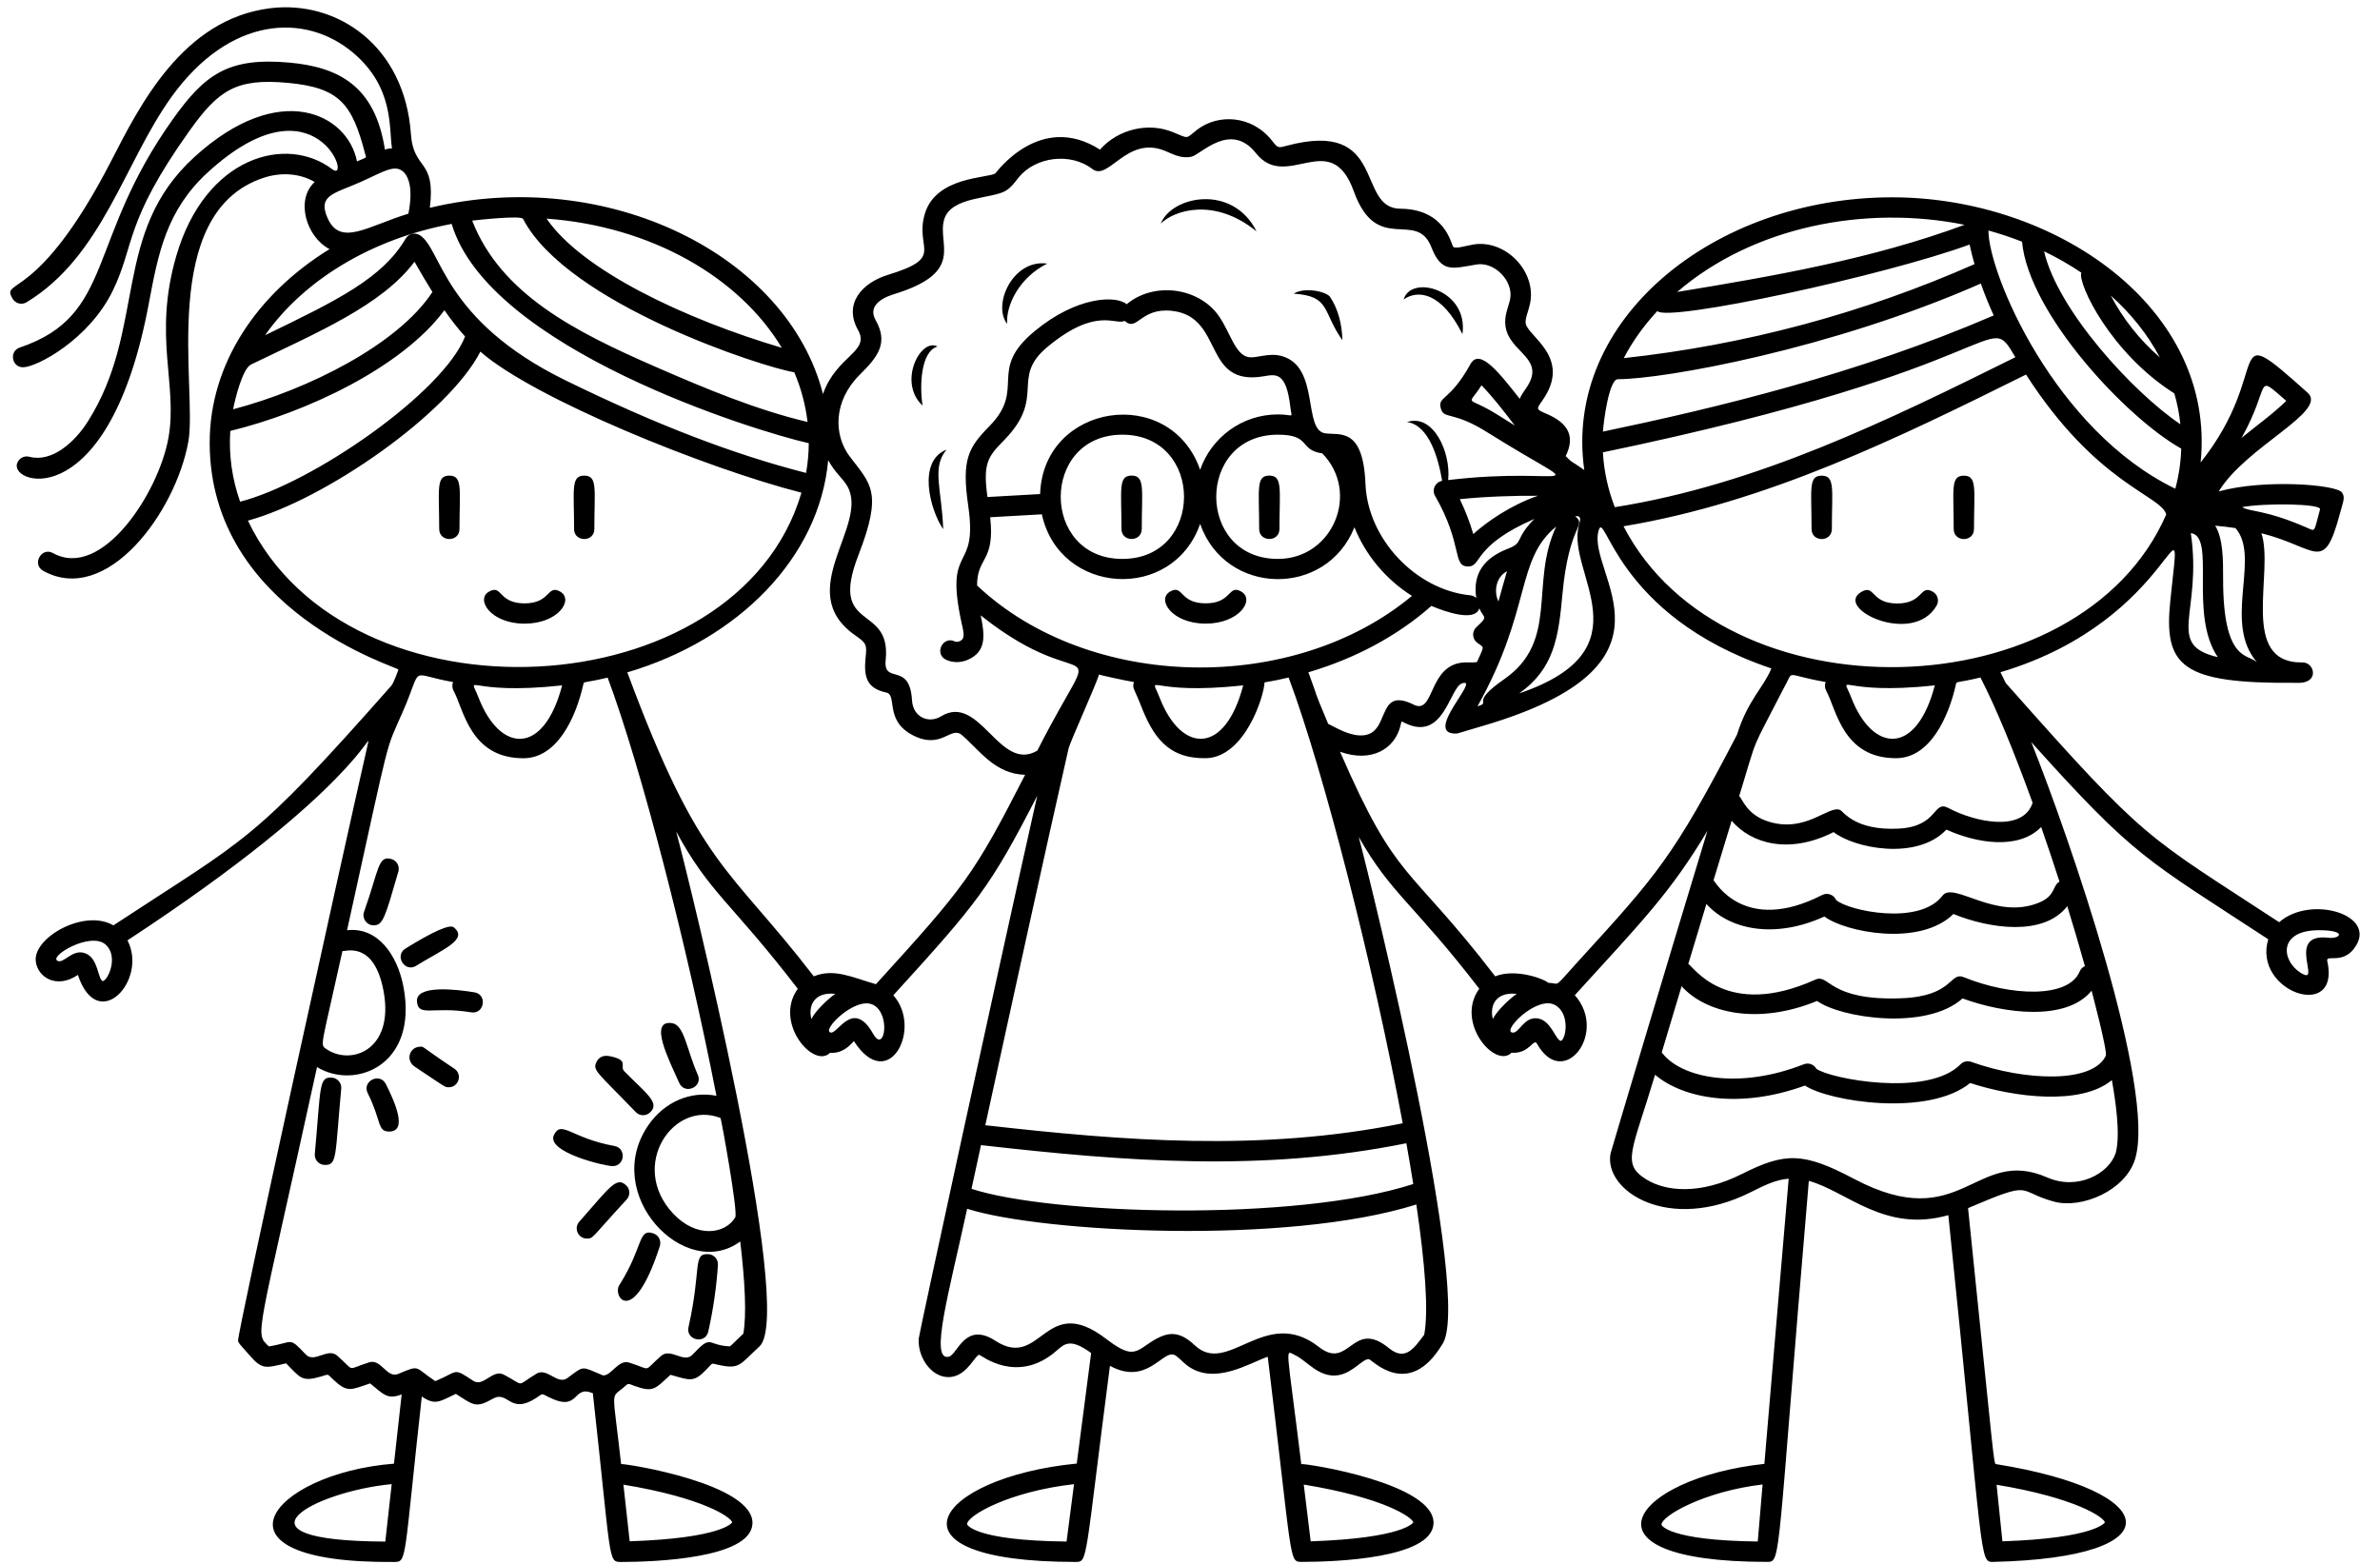 <?xml version="1.0" encoding="UTF-8"?>
<!DOCTYPE svg PUBLIC '-//W3C//DTD SVG 1.0//EN'
          'http://www.w3.org/TR/2001/REC-SVG-20010904/DTD/svg10.dtd'>
<svg data-name="Layer 1" height="429.2" preserveAspectRatio="xMidYMid meet" version="1.0" viewBox="-2.8 -2.0 653.2 429.2" width="653.2" xmlns="http://www.w3.org/2000/svg" xmlns:xlink="http://www.w3.org/1999/xlink" zoomAndPan="magnify"
><g id="change1_1"
  ><path d="m154.76,143.19c0-10.73-.97-14.64,2.78-14.64s2.78,3.74,2.78,14.64c0,3.68-5.57,3.68-5.57,0Zm-34.24-14.64c-3.73,0-2.78,3.74-2.78,14.64,0,3.68,5.57,3.68,5.57,0,0-10.73.97-14.64-2.78-14.64Zm20.65,40.63c9.29,0,13.58-6.61,9.79-8.79-3.64-2.09-2.56,3.28-9.9,3.22-7.17-.06-5.99-5.24-9.6-3.25-3.85,2.12.39,8.82,9.71,8.82Zm-36.53,64.61c-3.75-1.09-3.41,2.94-7.52,14.47-.65,1.82.71,3.72,2.62,3.72,2.61,0,3.12-2.14,6.79-14.74.43-1.48-.42-3.02-1.89-3.45Zm6.78,29.29c7.28-4.5,14.43-7.2,10.33-10.54q-1.66-1.36-13.26,5.81c-3.12,1.93-.2,6.67,2.93,4.74Zm15.98,7.29c-4.74-.78-16.22-2.2-15.76,2.58.41,4.27,4.37,1.18,14.86,2.91,3.62.61,4.55-4.89.91-5.49Zm-5.5,20.96c-9.94-6.62-8.19-6.1-9.55-6.02-2.78.16-3.92,3.73-1.3,5.48,8.51,5.67,8.19,5.64,9.31,5.64,2.75,0,3.83-3.58,1.54-5.1Zm-18.8,4.23c-1.64-3.3-6.63-.81-4.98,2.48,3.82,7.66,2.58,10.54,5.88,10.54,5.25,0,1.45-8.32-.89-13.03Zm-14.77-1.76c-3.72-.34-3.03,2.56-4.73,20.91-.15,1.63,1.14,3.04,2.78,3.04,3.4,0,2.74-2.21,4.47-20.93.14-1.53-.98-2.89-2.52-3.03Zm100.37-.82c-3.08-6.93-3.63-13.67-7.1-14.16-6.52-.9-.66,10.4,2.02,16.42,1.49,3.35,6.59,1.11,5.09-2.26Zm-17,10.27c1.07,1.11,2.83,1.14,3.94.07,2.76-2.66-1.06-5.15-7.11-11.29-1.37-1.39,1.53-3.05-4-4.14-2.17-.43-3.13.69-3.51,1.39-1.34,2.5-.21,2.67,10.68,13.97Zm-6.36,14.82c3.37,0,3.81-4.92.5-5.52-11.9-2.17-14.51-7.17-16.58-3.1-2.41,4.75,13.91,8.62,16.08,8.62Zm3.68,5.25c-2.64-2.44-4.42.46-12.84,10.02-1.6,1.81-.27,4.62,2.09,4.62,1.86,0,1.27-.3,10.91-10.71,1.04-1.13.98-2.89-.15-3.93Zm7.47,13.2c-4.25-1.37-2.65,3.69-9.33,14.24-1.95,3.07,3.84,11.9,11.13-10.73.47-1.46-.33-3.03-1.8-3.5Zm15.16,5.72c-4.46-.3-1.85,3.87-5.49,20.02-.81,3.59,4.62,4.82,5.43,1.22,1.35-6,2.24-12.15,2.65-18.28.1-1.53-1.06-2.86-2.59-2.96Zm153.91-213.7c-3.73,0-2.78,3.74-2.78,14.64,0,3.68,5.57,3.68,5.57,0,0-10.73.97-14.64-2.78-14.64Zm-37.79,0c-3.73,0-2.78,3.74-2.78,14.64,0,3.68,5.57,3.68,5.57,0,0-10.73.97-14.64-2.78-14.64Zm20.32,40.63c9.29,0,13.58-6.61,9.79-8.79-3.67-2.11-2.48,3.28-9.9,3.22-7.17-.06-5.99-5.24-9.6-3.25-3.85,2.12.39,8.82,9.71,8.82Zm13.98-107.66c-6.63-13.2-23.37-9.66-26.29-2.13,3.57-3.61,14.63-7.34,26.29,2.13Zm23.55,29.88c-.1-4.21-1.07-8.46-3.44-11.99-1.36-1.51-7.1-2.62-9.92-.79,10.17.64,7.76,4.86,13.36,12.77Zm32.95-1.68c1.73-12.24-14.15-16.45-16.13-9.52,3.94-2.76,10.42-1.96,16.13,9.52Zm-113.97-19.36c-9.36-1.3-15.11,11.24-10.99,16.54-.34-5.25,3.41-12.73,10.99-16.54Zm-30.1,22.76c-4.65-2.49-10.99,9.84-4.1,16.21-.81-5.09-.61-14.79,4.1-16.21Zm1.56,50.15c-.33-10.78-3.26-16.91.92-21.83-8.05,3.1-4.6,16.38-.92,21.83Zm280.12-14.7c-3.73,0-2.78,3.74-2.78,14.64,0,3.68,5.57,3.68,5.57,0,0-10.73.97-14.64-2.78-14.64Zm-39.01,0c-3.73,0-2.78,3.74-2.78,14.64,0,3.68,5.57,3.68,5.57,0,0-10.73.97-14.64-2.78-14.64Zm146.11,129.82c-3.37,4.34-7.78,1.48-7.35,3.42,3.77,16.68-20.55,8.47-16.2-5.99-33.65-22.05-36.39-22.2-65.04-54.13,10.56,26.5,34.32,95.3,28.5,114.44-2.64,8.68-14.68,13.77-22.3,11.69-10.49-2.87-5.2-6.05-23.55,1.79,7.26,70.31,7,70.15,7.7,70.27,45.71,7.32,49.49,25.66-.7,26.83-3.99.12-2.55.28-12.41-95.17-17.46,4.96-27.81-6.52-38.29-9.41-8.93,104.85-7.48,104.58-11.46,104.58-54.11,0-37.08-23.02-.74-26.9l6.67-78.28c-3.59.26-6.91,1.95-10.33,3.67-22.69,11.39-40.51-.38-38.56-10.58.07-.37,15.38-51.77,26.6-88.59-10.14,16.98-17.94,24.86-36.41,45.14,9.2,10.3-3.12,26.22-10.37,13.33-.96-1.71-1.99,2.83-7,2.46-4.44,4.47-15.57-8.32-8.85-17.57-18.03-23.42-24.27-26.06-33.08-41.67,3.77,14.15,31.69,127.78,22.82,139.44-9.17,15.08-19.19,4.04-20.01,3.92-1.68-.23-4.39,3.76-8.43,4.39-5.28.83-8.62-3.98-11.74-5.44-3.06-1.43-2.52-3.95,1.59,29.84,1.4-.22,37.05,5.35,36.29,16.45-.64,9.41-26.74,10.39-36.17,10.39-3.59,0-2.44.18-9.32-56.31-5.06,1.75-14.5,7.85-21.87,2.58-1.67-1.2-2.93-2.88-3.96-3.16-3.25-.89-7.51,8.5-17.48,3.08-7.04,54.11-5.98,53.84-9.49,53.82-54.74,0-38.78-23.16.38-27l3.95-30.34c-5.65-4.09-7.2-2.64-9.52-.61-10.79,9.41-20.71,1.15-21.22,1.08-1.12.25-3.05,5-6.97,5.96-5.42,1.33-9.98-4.82-9.61-10.39-.04-.71,21.15-98.29,32.52-148.99-12.94,25.2-16.28,29.25-39.49,54.76,8.15,9.12-1.35,27.3-10.83,12.57-1.16,1.32-3.21,3.46-6.54,3.22-4.5,4.53-15.55-8.35-8.85-17.57-18.49-24.03-24.23-26.23-33.39-43.21,3.68,13.71,32.86,131.93,22.9,141.35-5.54,5.08-5.38,6.4-11.46,5.05-1.9-.42-1.3-.62-2.91,1.08-3.76,3.98-4.67,3.16-10.09,1.68-4.15,3.79-4.61,4.93-9.76,3.09-2.19-.78-1.53-.94-3.37.61-3.32,2.8-2.73-.05-.41,20.8,1.67-.11,36.78,5.5,36.04,16.48-.64,9.41-26.74,10.39-36.17,10.39-3.52,0-2.56-.61-7.63-46.31-5.78-2.46-3.42,5.4-12.1,1.07-2.15-1.07-1.47-1.07-3.42.2-7.3,4.79-7.7-2.18-11.93.24-4.76,2.72-5.39,1.67-10.15-1.34-4.42,2.08-5.68,3.27-9.34.72-4.97,44.79-4.02,45.39-7.5,45.42-53.62.48-34.36-24.28-.14-26.98l2.11-19c-3.94,1.46-4.88.05-8.66-3.03-5.36,1.8-6.21,2.64-10.17-1.1-1.69-1.59-1.03-1.47-3.32-.79-5.24,1.55-5.61.41-9.57-3.61-5.56,1.22-6.47,1.93-10.14-2.34-2.57-2.99-2.78-2.96-3.04-3.84-.4-1.37,28.32-131.76,35.6-163.75,1.16-5.15-2.33,12.12-65.95,53.82,5.68,10.97-8.18,25.94-13.61,9.49-5.88,4-11.15.61-11.57-3.85-.61-6.47,13.38-14.39,21.31-9.75,37.24-24.46,37.82-22.26,76.26-65.75.7-.79,1.91-4.28,1.96-4.46.15-.61-51.79-15.8-51.79-62.29,0-21.57,12.9-40.79,32.89-53.11-6.39-3.36-9.43-13.5-4.07-18.43-3.97-2.33-9.1-2.78-14.05-1.14-29.12,9.61-18.09,58.3-20.62,72.37-3.48,19.4-22.38,45.17-39.82,35.51-3.22-1.78-.52-6.66,2.7-4.87,13.32,7.38,28.91-16.38,31.65-31.63,2.63-14.66-4.27-27.76,2.13-49.86,8-27.61,30.38-33.35,42.81-23.89,5.71,4.34-4.35-26.32-34.07.8-11.46,10.46-13.7,22.39-16.28,36.2C27.22,138.98.27,131.28,1.85,125.35c.39-1.49,1.92-2.37,3.4-1.98,6.27,1.66,12.54-4.13,16.01-9.6,16.28-25.64,6.44-51.83,29.28-72.66,23.4-21.35,42.06-11.88,44.64,1.19,2.96-1.31,2.57-.77,2.23-2.09-3.57-13.69-6.97-18.16-21.27-19.47-14.21-1.3-18.99,2.01-27.04,13.31-17.83,25.04-14.85,31.17-20.9,43.65-6.6,13.61-21.01,21.11-24.67,21.11-3.14,0-3.86-4.42-.89-5.42,26.12-8.83,18.19-29.24,41.93-62.57,8.75-12.29,15.14-17.18,32.08-15.63,13.35,1.22,23.48,6.27,26.19,23.87.81-.26,1.21-.29,1.94-.36-.88-5.51.63-16.68-10.65-26.21C80.96,1.39,60.22,2.41,44.26,24.61c-12.98,18.06-18.93,43.71-39.76,56.35-1.31.8-3.03.38-3.82-.94-3.49-5.76,6.77,1.53,27.09-37.94C35.53,27,47.33,3.24,71.36.26c18.27-2.26,36.93,10.2,38.62,34.58.7,10.06,6.88,6.57,5.19,20.2,48.8-11.69,98.22,13.05,107.9,51.12,3.68-10.57,13.01-11.56,9.63-17.56-4.06-7.2,1.03-12.96,8.21-15.16,15.97-4.88,7.16-6.99,10.14-16.84,3.08-10.15,17.27-9.68,19.31-10.99.15-.09,12.28-17.07,28.74-6.54,4.85-5.54,13.16-7.62,20.03-4.79,4.6,1.89,3.35,1.85,6.67-.7,5.58-4.29,14.85-4.12,20.49,3.01,1.65,2.09,1.67,2.05,4,1.43,27.81-7.46,18.95,17.18,31.24,17.27,12.39.09,13.9,9.78,14.53,10.46.58.63,3.52-.3,5.46-.63,8.85-1.5,17.43,7.38,15.62,16.16-.45,2.17-1.41,4.11-1.21,5.49.52,3.53,12.89,9.39,4.58,21.17-1.73,2.45-1.78,2.39,1.29,3.71,5.66,2.45,7.84,6.01,5.11,11.54,1.97,2.02,1.1,1.01,5.1,3.81-5.83-41.24,35.54-74.84,84.46-74.84,45.06,0,89.02,30.48,84.7,72.78,20.48-25.79,5.47-40.46,29.36-19.16,5.77,5.13-16.85,14.71-24.39,27.11,12.31-3.44,32.33-1.92,33.83.3.91,1.35.41,2.16-.65,6.08-4.42,16.34-6.16,8.94-21.47,5.09,3.61,10.74-6.3,35.73,11.3,35.47,3.39-.05,4.81,6.04-1.79,5.59-31.49.28-36.39-4.5-34.5-22.61,3.63-34.62,2.19,5.19-46.62,19.7,1.94,3.86,1.08,2.55,2.15,3.75,38.23,43.18,37.48,40.73,74.34,64.87,8.69-7.68,27.63-1.91,20.52,7.25Zm-30.86-140.2c4.24-3.47,8.63-6.6,12.26-10.15-8.92-7.7-3.95-4.77-12.26,10.15ZM26.21,257.29c-4.12-3.73-15.82,3.26-13.18,4.46,1.72.78,4.07-3.4,7.56-2.1,3.65,1.35,3.41,7.11,4.81,7.65,1.48-.26,4.39-6.77.81-10.01Zm78.49,148.07c-21.09,1.98-46.75,15.57-1.75,15.77l1.75-15.77Zm63.6.14l1.72,15.55c25.59-.86,28.13-5.16,28.14-5.2-.33-1.42-8.01-6.74-29.87-10.35Zm123.67-.13c-17.93,2.01-29.46,8.71-29.35,11.02,0,.05,1.84,4.46,27.3,4.73l2.05-15.75Zm63.05.1l1.9,15.59c25.62-.86,28.15-5.16,28.17-5.2-.33-1.42-8.05-6.77-30.07-10.38Zm125.94-.02c-16.1,1.9-27.86,8.67-27.76,11.08,0,.04,1.77,4.3,26.42,4.58l1.33-15.66Zm64.21.08l1.6,15.53c25.58-.86,28.11-5.16,28.13-5.2-.33-1.42-7.97-6.72-29.73-10.33Zm-4.42-221.57c-6.81,1.61-6.53.97-6.74,1.88-2,9.01-7.13,20.27-16.44,20.27-14.62,0-16.36-13.39-19.17-18.54-.41-.76-.43-1.62-.13-2.37-11.72-2.03-8.53-3.52-11.33,1.33-9.71,18.98-6.92,12.08-12.41,29.98.98.88,2.07,5.21,8.24,7.06,10.16,3.05,16.35-4.63,19.45-3.25.93.41,4.05,5.7,16,5.12,11.05-.54,9.44-7.93,13.7-5.67,7.49,3.97,20.52,6.66,23.14-1.42-5.04-13.93-10.11-26.26-14.32-34.39Zm16.67,41.03c-6.25,6.41-17.87,4.43-26.02.72-8.17,8.64-25.38,5.08-30.96.68-12.09,6.15-22.59,3.26-27.98-3.12-1.62,5.29-3.29,10.78-4.97,16.33.37.27,8.35,15.04,29.81,4.06,1.43-.73,3.18-.11,3.82,1.36,3.29,2.97,22.91,7.16,29.22-1.19,3.03-4.01,14.49,6.92,26.53,1.9,4.59-1.92,3.57-4.63,5.56-5.74-1.63-5.07-3.32-10.11-5.02-15Zm7.15,21.73c-6.46,8.37-21.34,6.19-31.25,2.15-9.25,9.12-29.82,4.94-35.41.69-14.12,6.43-26.34,3.34-32.38-3.45-1.67,5.53-3.34,11.07-4.97,16.47,1.28.54,10.36,15.35,34.86,4.31,3.89-1.76,3.52,5.87,23.62,5.11,14.43-.55,13.19-7.39,17.14-5.78,12.88,5.23,28.74,5.85,31.8-1.58.28-.68.81-1.19,1.43-1.47-1.5-5.38-3.13-10.9-4.84-16.44Zm6.68,23.2c-6.95,8.55-24.15,6.26-35.42,2.13-10,8.93-33.44,5.37-39.92.69-16.49,6.75-30.7,3.22-37.19-4.05-1.93,6.42-3.77,12.56-5.45,18.17,5.28,7.11,21.25,10.26,38.98,3.26,1.3-.51,2.77.01,3.45,1.22,3.53,2.72,30.59,7.97,39.57-1.21.76-.78,1.9-1.04,2.92-.68,14.96,5.33,33.38,5.93,36.95-1.66.55-1.15-3.78-17.41-3.9-17.87Zm-65.96-80.43c5.86,15.11,17.85,16.08,22.93-3.38-26.5,2.91-25.78-3.96-22.93,3.38Zm86.44-50.3c-1.47-5.3-19.07-8.19-38.48-38.38-34.95,17.35-71.07,35.1-110.47,41.64,27.6,53.25,125.4,50.88,148.96-3.26Zm-189.17,40.54c2.13-4.8,2.03-3.81.04-5.33-1.38-1.05-1.47-3.1-.19-4.27,3.43-3.13,1.98-2.35.79-5.16-1.14,3.85-9.46.91-13.15-.66-9.31,8.24-20.93,14.44-33.76,18.22,3.43,9.23.74,2.94,5.43,14.15,2,.96,5.21,2.99,8.57,3.17,9.02.5,4.05-13.81,14.9-8.44,5.37,2.66,4.12-8.8,11.61-11.19,2.27-.72,4.06-.2,5.75-.5Zm-19.38,132.07c-39.49,7.96-76.89,5.04-116.74.51-.9,4.14-1.78,8.16-2.61,12,21.78,7.11,88.88,9.16,121.24-1.32-.57-3.61-1.2-7.35-1.89-11.19Zm-1-5.48c-7.96-42.87-21.63-96.5-31.31-122.35-2.18.51-4.38.97-6.62,1.34-.09,3.71-5.44,20.62-16.11,20.8-10.49.16-14.55-6.03-17.87-14.6-1.73-4.46-2.46-4.69-1.83-6.29-2.45-.42-9.64-1.96-9.61-2.1-.59,2.36-7.93,18.45-8.37,20.39-6.17,27.14-15.35,68.95-22.84,103.34,38.17,4.32,75.72,7.32,114.55-.53Zm-113.97-171.9l14.45-.81c.83-24.95,35.69-30.24,43.92-6.67,3.08-8.83,11.47-15.19,21.34-15.19,4.67,0,3.8,1.37,3.41-2.08-1.11-9.66-3.97-8.96-7.3-8.39-16.98,2.9-10.7-16.37-25.2-17.96-8.69-.95-9.52,5.91-12.96,2.75-2.53,1.3-7.73-4.01-21.17,7.13-10.39,8.61-.14,13.65-12.01,25.71-4.37,4.44-5.76,6.28-4.48,15.51Zm79.71-17.11c-22.56,0-22.56,34.1,0,34.1,15.11,0,22.67-18.24,12.19-28.96-6.57-.97-2.97-5.14-12.19-5.14Zm-42.68,0c-22.56,0-22.56,34.1,0,34.1s22.56-34.1,0-34.1Zm-39.87,41.4c30.75,28.98,86.76,30,119.35,2.85-7.05-4.42-12.71-11.12-15.79-18.84-7.76,19.43-35.45,18.83-42.35-.92-7.53,21.56-38.62,19.58-43.44-2.63l-14.18.8c1.36,12.46-3.62,10.74-3.6,18.75Zm50.1,30.79c5.9,15.23,17.89,15.93,22.93-3.39-26.38,2.91-25.72-3.81-22.93,3.39Zm92.98-26.41c.82-2.88,1.52-5.57,2.35-8.3-3.06,1.61-3.67,5.6-2.35,8.3Zm-5.75,28.77c4.08-1.2-2.4-.68,7.27-7.39,15.26-10.59,6.98-26.25,14.32-41.93-11.21,9.16-6.62,22.61-21.58,49.31Zm34.43-75.39c30.74-6.43,70.08-15.84,107.25-31.89-1.35-2.97-2.53-5.9-3.54-8.75-41,18.02-86.95,26.25-99.61,26.25-2.43,0-3.93,11.68-4.1,14.39Zm131.3-43.63c-3.2-2.16-6.61-4.12-10.23-5.86,3.77,16.25,24.44,38.72,37.41,47.47-.3-2.88-.85-5.7-1.65-8.46-17.53-11.09-26.58-30.19-25.54-33.15Zm-16.28-8.5c-2.97-1.17-6.05-2.2-9.22-3.07.03,11.96,18.23,54.86,51.29,70.87.96-3.57,1.51-7.25,1.63-11.01-14.87-8.27-41.83-36.92-43.7-56.79Zm-111.76,72.87c38.99-6.18,75.05-23.85,109.93-41.16-8.24-14.12.56,2.43-113.2,26.11.29,5.21,1.41,10.25,3.27,15.05Zm-21.14-3.13c-6.41-.05-14.29.2-21.4.93,1.5,3.09,2.74,6.29,3.7,9.58,3.8-3.43,10.19-7.88,17.7-10.5Zm-5.08,54.23c35.48-12.07,13.01-32.98,16.31-45.89.43-1.67.89-2.98-.96-2.71,3.31,2.73-1.72,1.89-3.51,21.45-1.07,11.71-2.25,20.35-11.85,27.15Zm191.71-9.94c-8.04-11.8-.4-33.1-7.4-34.05,3.23,22.04-7.21,30.64,7.4,34.05Zm4.88-35.42c-1.71-.26-3.58-.48-5.59-.66,2.18,3.56,2.18,9.29,2.17,14.58-.02,22.79,6.87,20.61,9.12,22.8.23.01-.35-.3-1.48-2.21-6.45-10.91,2.28-27.05-4.23-34.49Zm1.83-5.77c1.8,1.33,6.23.6,17.7,5.64,2.49,1.09,1.91,1.39,3.65-5.01.43-1.59-15-1.77-21.35-.63Zm-36.08-58.06c3.38,6.44,7.96,12.21,13.46,16.97-3.29-6.23-7.86-11.95-13.46-16.97Zm-119.01-.98c26.41-4.34,53.51-9.04,78.88-18.44-27.28-5.5-58.01.48-78.88,18.44Zm-14.66,18.16c33.28-3.61,65.65-12.28,96.27-25.8-.53-1.85-.98-3.64-1.35-5.38-23.17,8.52-82.87,21.38-85.7,18.26-3.7,3.98-6.81,8.31-9.22,12.93Zm-212.36,27.08c5.66,7.47,9.08,9.61,2.33,26.96-8.35,21.47,9.1,13.1,7.47,28.81-.72,6.93,6.6.31,7.22,11.02.28,4.82,4.69,6.45,7.91,4.48,10.73-6.61,16.02,15.52,26.48,9.39,18.53-36.42,14.99-12.81-15.53-37.13,1.1,5.33,1.7,10.01-3.67,12.24-1.92.8-4.05.78-5.83-.06-3.33-1.57-.95-6.61,2.38-5.04.75.36,2.01-.16,2.29-.95.36-1-.11-2.7-.41-4.07-4.88-22.35,4.57-13.33,1.82-32.15-1.85-12.69-.04-15.96,5.78-21.88,10.28-10.45-.67-15.24,12.42-26.09,11.66-9.66,22.45-9.87,25.28-7.4,7.46-6.28,19.88-4.65,25.36,3.32,3.09,4.49,4.43,10.55,8.07,11.19,2.23.39,5.44-1.27,9.02-.32,10.75,2.86,5.75,20.45,12.11,21.25,4.03.51,10.36-1.65,10.98,13.9.61,15.08,13.8,29.07,28.82,30.56.62.06,1.16.33,1.59.72-1.09-6.94,2.46-11.13,8.76-13.55,4.38-1.68,1.65-2.57,7.19-8.15-16.96,7.35-14.36,13.06-18.17,13.06-4.45,0-1.32-5.85-9.09-19.39-.95-1.65,0-3.78,1.94-4.12-1-6.04-3.57-15.35-9.65-16.13,7.24-2.45,12.11,8.35,11.3,15.92,33.69-4.04,40.07,5.27,10.83-13.06-9.66-6.12-12.05-3.43-12.87-6.71-.83-3.32,2.48-1.78,8.16-12.06,2.5-4.53,7.85,2.32,13.52,9.52.45-1.05,1.1-1.97,1.64-2.74,5.96-8.43-4.45-9.72-5.54-17.15-.43-2.93.85-5.41,1.26-7.42,1.02-4.96-4.25-10.4-9.23-9.55-6.77,1.15-9.59,2.34-12.4-4.8-4.1-10.42-14.93,2.33-21.26-15.28-6.39-17.77-18.38.22-26.87-10.48-7-8.83-15.08.4-17.7.97-2.82.62-5.09-.72-7.21-1.59-10.57-4.35-15.5,8.43-20,4.96-5.9-4.56-15.55-3.43-20.24,2.36-.87,1.08-1.81,2.53-3.42,3.56-3.67,2.35-15.04,1.5-16.98,7.91-2.06,6.79,6.07,14.46-13.84,20.55-3.87,1.19-7.02,3.51-4.99,7.09,3.51,6.2.79,9.93-4.28,14.93-7.37,7.28-7.32,16.59-2.77,22.59Zm173.33-19.63c-3.98,6.25-4.42,2.5,4.66,8.25l4.47,2.8c-2.91-3.83-5.91-7.7-9.14-11.05ZM147.21,58.01c9.74,14.27,38.14,27.63,64.55,35.45-11.65-19.41-35.91-33.37-64.55-35.45Zm-20.42.55c7.85,20.14,28.2,30.46,50.18,40.06,14,6.11,27.75,11.85,41.86,15.2-.55-4.72-1.79-9.29-3.64-13.64-8.37-1.31-62.24-18.69-74.45-42.11-.53-1.01-12.78.34-13.95.49Zm-17.51-1.91c1.39-7.01-.04-10-1.06-11.16-2.42-2.77-5.59-.4-12.23,2.54-6.99,3.1-11.67,3.5-8.9,9.79,3.5,7.98,11,2.24,22.19-1.17Zm-39.33,33.36c20.05-9.69,32.22-15.68,38.58-26.51.78-1.33,2.48-1.77,3.81-.99,6.12,3.59,6.15,23.3,40.13,39.92,24.87,12.16,45.88,20.24,65.96,25.38.47-2.67.73-5.39.74-8.16-14.7-3.3-87.78-25.91-98.01-60.19-22.07,4.13-40.59,15.43-51.21,30.55Zm-8.77,20.33c20.77-5.46,45.33-17.86,54.7-32.2-1.55-2.48-3.18-5.24-4.92-8.3-8.95,11.98-26.71,19.43-44.88,28.22-2.39,1.16-4.44,9.83-4.9,12.27Zm1.93,25.36c19.93-5.1,55.74-29.96,61.73-45.34-1.93-2.13-3.78-4.49-5.67-7.21-11.75,15.82-38.02,28.08-58.77,33.13-.44,6.65.49,13.14,2.7,19.42Zm154.05-2.47c-26.27-6.71-73.58-25.9-88.12-38.72-8.76,17.08-42.67,40.64-63.8,46.39,27.4,57.38,134.38,51.96,151.92-7.66Zm-88.61,56.27c5.88,15.16,17.86,16.04,22.93-3.38-26.43,2.9-25.72-3.81-22.93,3.38Zm-37.37,69.54c-5.86,26.63-6.24,25.64-4.43,26.89,6.72,4.63,18.76.38,15.71-15.94-2.59-13.82-10.41-10.8-11.28-10.95Zm110.03,105.03c.9-5.09.49-14-.85-25.32-15.06,11.17-38.28-12.82-25.26-31.85,4.45-6.5,11.67-9.53,18.73-8.13-8.09-41.43-20.75-90.42-29.86-114.78-6.74,1.59-6.48.95-6.68,1.86-2,9.01-7.13,20.27-16.44,20.27-14.62,0-16.36-13.38-19.17-18.54-.41-.76-.43-1.62-.13-2.37-12.5-2.17-8.12-4.91-13.73,7.98-5.11,11.75-2.9,3.61-15.37,60.14,8.35-.98,13.83,6.7,15.5,15.62,4.04,21.57-13.43,28.28-23.74,21.93-16.62,76.04-17.22,72.75-13.22,76.68,6.9-1.1,5.36-2.81,10.13,2.21,2.35,2.48,6.01-1.96,8.62.32,5.19,4.52,2.2,3.9,8.77,1.84,3.36-1.05,4.85,4.51,8.01,3.17,6.23-2.64,4.33-1.81,10.16,1.99,6.5-2.71,4.72-3.83,10.36-.11,2.86,1.89,5.33-3.3,8.44-1.67,6.09,3.19,3.05,3.28,8.95-.26,2.98-1.79,5.78,3.22,8.52,1.18,4.75-3.54,3.69-3.2,9.74-.72,2.3.17,4.18-4.44,7.18-3.51,6.55,2.05,3.6,2.67,8.77-1.84,2.65-2.31,6.25,2.17,8.61-.33,5.5-5.83,3.74-2.54,10.29-2.29.38-.26,2.2-2.1,3.68-3.49Zm-6.24-59.19c-12.87-5.14-25.33,13.03-13.05,26.19,6.43,6.89,14.37,5.66,17.07,1.06.83-1.42-3.89-27.21-4.03-27.25Zm25.58-38.9c5.63-2.29,10.67.35,17.05,2.16,24.27-26.68,26.79-29.76,40.95-57.49-8.33-.13-12.73-7.01-17.4-10.93-3.01-2.53-5.53,4.09-13.32.14-7.99-4.06-4.28-11.1-7.37-11.77-5.34-1.15-6.24-4.2-5.7-9.5.38-3.71.3-4-2.92-6.26-17.16-12.05,3.95-30.09-2.04-40.8-1.32-2.35-3.25-3.5-5.3-7.22-2.42,26.75-24.65,49.23-55.13,58.24,20.05,53.97,27.68,52.89,51.18,83.43Zm5.88,4.81c-5.45-.59-7.52,2.89-6.55,6.91,1.21-2.36,4.4-5.36,6.55-6.91Zm10.45,3.03c-4.82-2.53-14.47,7.1-11.66,7.6,1.94.34,6.17-9.33,11.62.35,3.13,5.56,4.89-5.4.04-7.95Zm151.19,90.57c1.24-6.42.26-19.41-2.15-35.79-35.52,11.22-102.86,7.69-123.28,1.18-5.03,23.16-10.39,41.9-5.03,40.6,2.41-.59,4.42-9.86,12.85-4.32,12.61,8.07,13.44-13.46,30.26-.62,6.54,4.99,7.83,4.03,11.41,1.55,5.06-3.49,8.29-4.16,13.02.29,9.09,8.55,19.37-11.06,34.03.43,8.41,6.59,9.11-7.93,19.23.33,4.4,3.59,6.79.19,9.65-3.66Zm25.39-93.6c-5.45-.59-7.52,2.88-6.55,6.9,1.21-2.36,4.4-5.36,6.55-6.9Zm10.45,3.03c-4.91-2.59-14.51,7.09-11.66,7.6,1.86.33,3.09-4.3,6.8-3.92,3.87.4,5.07,6.05,6.56,6.21,1.49-.68,2.47-7.7-1.7-9.9Zm49.99-74.1c3-9.63,7.31-12.95,9.46-18.25-43.25-14.54-45.67-44.71-47.47-37.65-3.06,11.9,25.6,36.56-31.55,53.37-7.6,2.24-7.06,2.16-7.67,2.16-8.93,0,7.05-15.47,1.84-13.8-3.51,1.12-4.98,16.22-15.78,10.87-1.03-.51-.83-.63-1.17.77-1.54,6.38-7.95,10.23-16.58,7.15,15.85,36.44,18.4,30.21,42.59,61.64,5.07-2.07,12.58.27,14.58,1.78,3.44.13,1.23,1.73,7.96-5.64,22.04-24.14,26.3-28.82,43.79-62.41Zm103.94,114.81c1.43-5.15-.1-14.8-1.03-20.06-8.55,7.07-26.88,4.72-38.9.79-11.49,9.37-38.77,5.09-45.33.7-17.87,6.51-33.42,3.61-41.14-2.97-6.33,21.15-9.37,24.47-2.34,28.77,5.32,3.25,14.61,4.27,26.17-1.53,11.84-5.94,16.76-6.07,30.82,1.36,29.62,15.66,33.14-9.08,52.97-.41,8.31,3.64,16.89-.98,18.78-6.65Zm55.84-61.21c-11.29,0-10.35,8.28-5.15,11.63,6.36,4.11-4.37-10.94,7.67-9.56,3.4.39,5.26-2.07-2.52-2.07Zm-106-92.9c-3.67-2.11-2.49,3.28-9.9,3.22-7.15-.06-5.97-5.25-9.6-3.25-8.09,4.46,14.02,15.15,20.53,3.83.77-1.33.31-3.03-1.02-3.8Z"
  /></g
></svg
>
